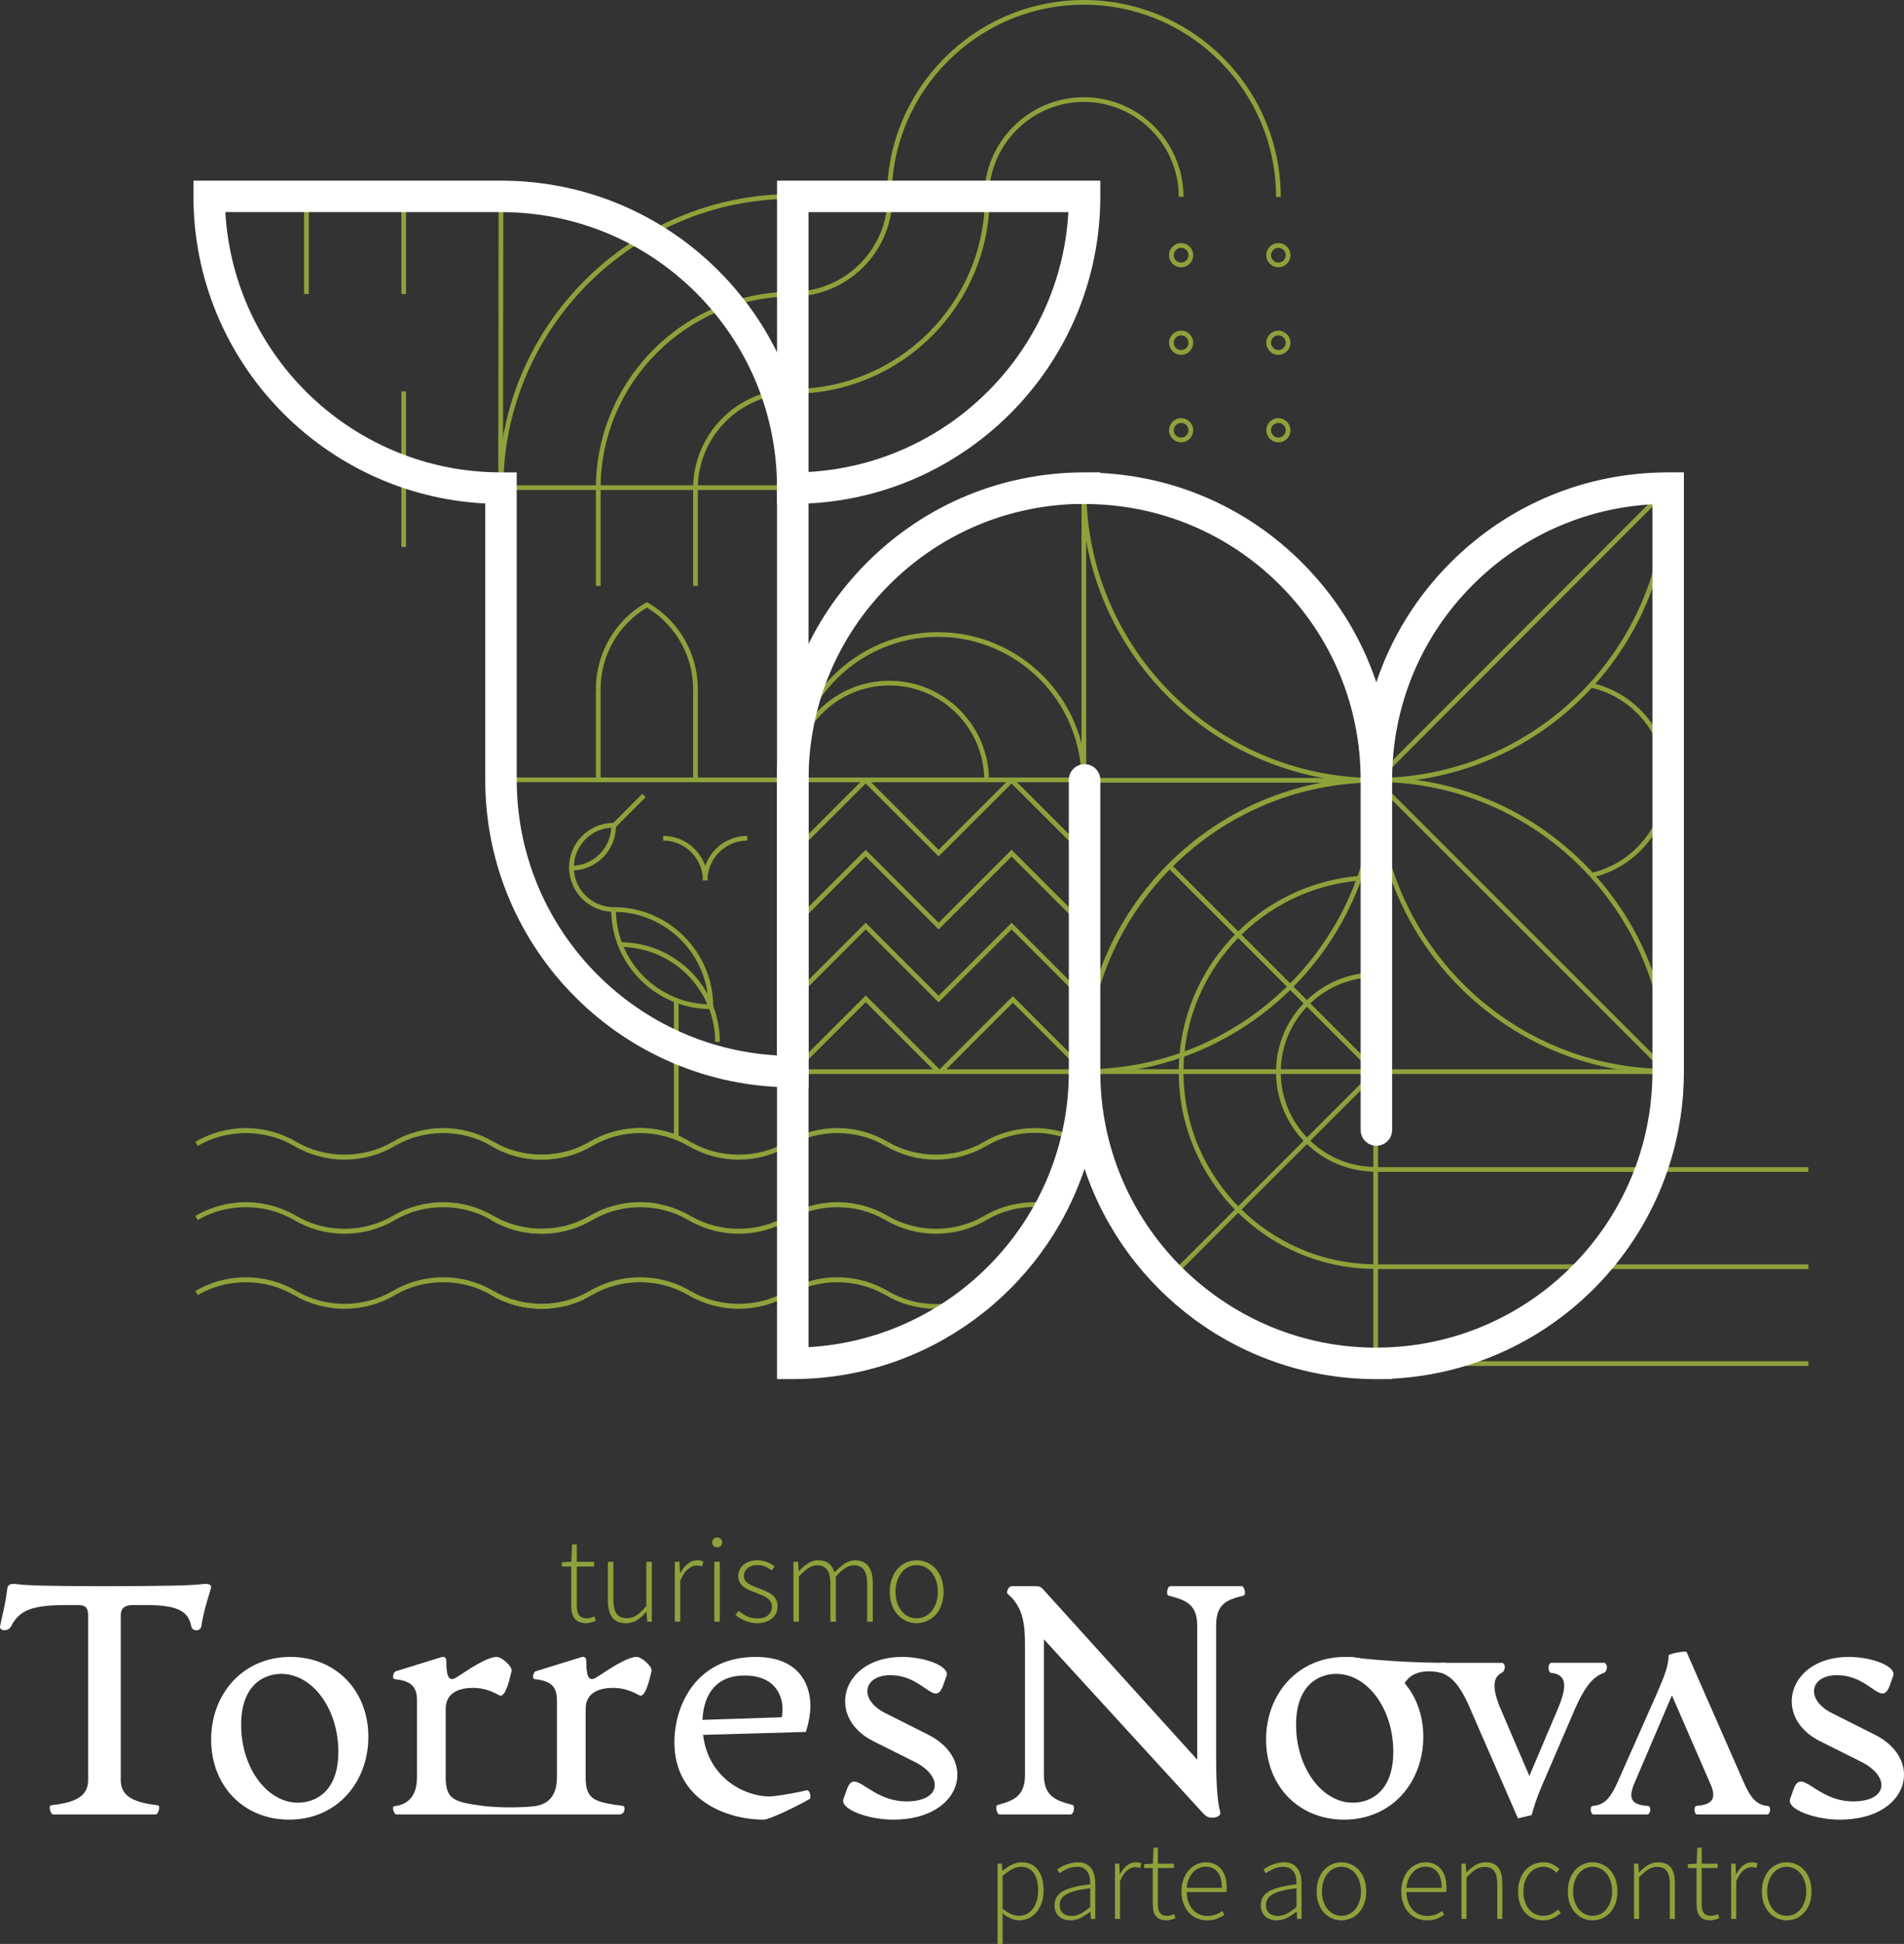 <?xml version="1.0" encoding="UTF-8"?>
<svg id="Layer_1" data-name="Layer 1" xmlns="http://www.w3.org/2000/svg" viewBox="0 0 180.983 184.814">
  <rect x="0" y="0" width="180.983" height="184.814" fill="#333333" stroke="none"/>
  <defs>
    <style>
      .cls-1 {
        fill: #fff;
      }

      .cls-2 {
        fill: #8ea23b;
      }
    </style>
  </defs>
  <g>
    <path class="cls-2" d="M94.819,184.814v-7.627h.416l.044,.657h.033c.255-.204,.534-.387,.837-.547,.303-.16,.619-.241,.947-.241,.7,0,1.225,.243,1.575,.728,.351,.485,.526,1.137,.526,1.953,0,.445-.062,.843-.186,1.193-.125,.35-.294,.648-.509,.891-.215,.245-.463,.431-.744,.558-.281,.128-.574,.192-.881,.192-.247,0-.503-.057-.766-.17s-.533-.272-.809-.476v2.889h-.482Zm2.036-2.67c.262,0,.507-.058,.733-.175s.42-.281,.581-.493c.16-.211,.286-.465,.377-.76,.092-.295,.137-.622,.137-.98,0-.32-.031-.62-.094-.897-.062-.277-.159-.515-.289-.716-.132-.201-.303-.358-.514-.471-.212-.113-.468-.17-.767-.17-.262,0-.534,.075-.815,.225-.281,.149-.582,.362-.902,.64v3.118c.306,.248,.59,.424,.853,.525,.262,.102,.496,.154,.7,.154Z"/>
    <path class="cls-2" d="M101.757,182.57c-.211,0-.409-.029-.591-.088s-.343-.146-.481-.263c-.138-.116-.248-.266-.328-.448s-.12-.397-.12-.646c0-.584,.271-1.027,.814-1.33,.544-.302,1.403-.519,2.578-.651,0-.197-.015-.396-.044-.596s-.092-.38-.186-.537c-.095-.157-.223-.284-.383-.383-.161-.098-.372-.148-.635-.148-.35,0-.671,.07-.962,.208-.292,.138-.529,.274-.711,.405l-.219-.361c.094-.066,.209-.138,.345-.219,.134-.08,.286-.153,.454-.219,.168-.065,.35-.122,.547-.17,.197-.047,.4-.071,.613-.071,.306,0,.565,.054,.776,.159,.211,.106,.383,.25,.514,.433s.226,.396,.284,.64,.088,.508,.088,.793v3.36h-.416l-.044-.678h-.032c-.271,.211-.56,.399-.871,.563-.31,.165-.64,.246-.99,.246Zm.088-.416c.306,0,.598-.073,.875-.219,.278-.145,.581-.358,.909-.634v-1.784c-.541,.065-.996,.146-1.368,.241s-.671,.207-.897,.339c-.227,.132-.389,.282-.487,.449s-.148,.354-.148,.558c0,.189,.029,.35,.088,.481s.138,.239,.241,.322,.22,.146,.356,.186,.28,.06,.433,.06Z"/>
    <path class="cls-2" d="M105.981,182.439v-5.253h.416l.044,.974h.033c.175-.328,.389-.594,.64-.799s.535-.307,.848-.307c.101,0,.193,.008,.273,.022,.081,.015,.165,.044,.252,.088l-.11,.437c-.087-.036-.164-.06-.229-.071-.066-.011-.15-.017-.252-.017-.234,0-.479,.1-.738,.301s-.491,.549-.695,1.045v3.578h-.482Z"/>
    <path class="cls-2" d="M110.883,182.57c-.255,0-.467-.039-.635-.115-.168-.077-.302-.184-.404-.323-.102-.138-.173-.306-.213-.503s-.06-.412-.06-.646v-3.381h-.82v-.372l.831-.044,.066-1.521h.415v1.521h1.522v.416h-1.522v3.425c0,.168,.013,.32,.039,.454,.025,.135,.071,.251,.136,.351,.066,.098,.155,.174,.268,.229,.113,.056,.261,.083,.443,.083,.102,0,.213-.017,.334-.05s.228-.071,.322-.115l.132,.395c-.153,.058-.306,.105-.46,.142-.153,.036-.284,.055-.394,.055Z"/>
    <path class="cls-2" d="M114.734,182.57c-.336,0-.652-.062-.947-.186s-.552-.305-.772-.542c-.218-.237-.392-.525-.519-.865-.128-.339-.192-.724-.192-1.154,0-.43,.064-.816,.192-1.159s.299-.633,.514-.87c.214-.238,.459-.42,.733-.547s.556-.192,.848-.192c.627,0,1.119,.212,1.477,.635s.537,1.021,.537,1.794v.197c0,.066-.008,.132-.022,.197h-3.785c.007,.328,.057,.633,.153,.914,.094,.282,.228,.522,.399,.723s.377,.358,.619,.471c.241,.113,.51,.17,.809,.17,.284,0,.542-.042,.772-.126s.443-.199,.64-.345l.197,.372c-.211,.124-.443,.241-.695,.35-.252,.11-.571,.165-.958,.165Zm-1.937-3.086h3.348c0-.678-.138-1.184-.416-1.516-.278-.331-.653-.498-1.127-.498-.226,0-.441,.046-.646,.137-.204,.091-.388,.224-.552,.399-.164,.174-.299,.387-.405,.634-.105,.248-.173,.529-.202,.843Z"/>
    <path class="cls-2" d="M121.365,182.57c-.211,0-.409-.029-.591-.088s-.343-.146-.481-.263c-.138-.116-.248-.266-.328-.448s-.12-.397-.12-.646c0-.584,.271-1.027,.814-1.33,.544-.302,1.403-.519,2.578-.651,0-.197-.015-.396-.044-.596s-.092-.38-.186-.537c-.095-.157-.223-.284-.383-.383-.161-.098-.372-.148-.635-.148-.35,0-.671,.07-.962,.208-.292,.138-.529,.274-.711,.405l-.219-.361c.094-.066,.209-.138,.345-.219,.134-.08,.286-.153,.454-.219,.168-.065,.35-.122,.547-.17,.197-.047,.4-.071,.613-.071,.306,0,.565,.054,.776,.159,.211,.106,.383,.25,.514,.433s.226,.396,.284,.64,.088,.508,.088,.793v3.36h-.416l-.044-.678h-.032c-.271,.211-.56,.399-.871,.563-.31,.165-.64,.246-.99,.246Zm.088-.416c.306,0,.598-.073,.875-.219,.278-.145,.581-.358,.909-.634v-1.784c-.541,.065-.996,.146-1.368,.241s-.671,.207-.897,.339c-.227,.132-.389,.282-.487,.449s-.148,.354-.148,.558c0,.189,.029,.35,.088,.481s.138,.239,.241,.322,.22,.146,.356,.186,.28,.06,.433,.06Z"/>
    <path class="cls-2" d="M127.504,182.57c-.314,0-.613-.062-.897-.186s-.535-.303-.749-.537c-.215-.233-.387-.519-.514-.858-.128-.34-.192-.728-.192-1.166,0-.437,.064-.829,.192-1.176s.299-.637,.514-.87c.214-.234,.465-.412,.749-.537,.284-.124,.584-.186,.897-.186s.615,.062,.903,.186c.288,.125,.54,.303,.755,.537,.215,.233,.387,.523,.514,.87s.192,.738,.192,1.176c0,.438-.064,.826-.192,1.166-.128,.339-.299,.625-.514,.858-.215,.234-.467,.413-.755,.537s-.589,.186-.903,.186Zm0-.427c.263,0,.509-.057,.738-.17,.23-.113,.428-.272,.591-.476,.165-.205,.293-.449,.389-.734,.094-.284,.142-.598,.142-.941,0-.35-.048-.667-.142-.952-.095-.284-.224-.531-.389-.738-.164-.208-.361-.368-.591-.481-.229-.113-.475-.17-.738-.17-.262,0-.507,.057-.733,.17-.227,.113-.422,.273-.585,.481-.165,.207-.294,.454-.389,.738-.095,.284-.142,.602-.142,.952,0,.343,.047,.657,.142,.941,.094,.284,.224,.529,.389,.734,.164,.205,.358,.363,.585,.476,.226,.113,.471,.17,.733,.17Z"/>
    <path class="cls-2" d="M135.624,182.57c-.336,0-.652-.062-.947-.186s-.552-.305-.772-.542c-.218-.237-.392-.525-.519-.865-.128-.339-.192-.724-.192-1.154,0-.43,.064-.816,.192-1.159s.299-.633,.514-.87c.214-.238,.459-.42,.733-.547s.556-.192,.848-.192c.627,0,1.119,.212,1.477,.635s.537,1.021,.537,1.794v.197c0,.066-.008,.132-.022,.197h-3.785c.007,.328,.057,.633,.153,.914,.094,.282,.228,.522,.399,.723s.377,.358,.619,.471c.241,.113,.51,.17,.809,.17,.284,0,.542-.042,.772-.126s.443-.199,.64-.345l.197,.372c-.211,.124-.443,.241-.695,.35-.252,.11-.571,.165-.958,.165Zm-1.937-3.086h3.348c0-.678-.138-1.184-.416-1.516-.278-.331-.653-.498-1.127-.498-.226,0-.441,.046-.646,.137-.204,.091-.388,.224-.552,.399-.164,.174-.299,.387-.405,.634-.105,.248-.173,.529-.202,.843Z"/>
    <path class="cls-2" d="M138.916,182.439v-5.253h.416l.044,.809h.033c.27-.27,.547-.494,.832-.672,.284-.179,.609-.269,.973-.269,.547,0,.949,.165,1.204,.493s.383,.835,.383,1.521v3.37h-.481v-3.304c0-.562-.094-.976-.28-1.242-.186-.267-.494-.399-.924-.399-.314,0-.598,.082-.853,.245-.255,.165-.544,.411-.864,.739v3.961h-.482Z"/>
    <path class="cls-2" d="M146.686,182.57c-.343,0-.659-.062-.947-.186s-.54-.303-.755-.537c-.215-.233-.383-.519-.504-.858-.12-.34-.18-.728-.18-1.166,0-.437,.066-.829,.197-1.176,.132-.347,.307-.637,.525-.87,.219-.234,.472-.412,.761-.537,.288-.124,.593-.186,.914-.186,.365,0,.667,.066,.908,.198,.242,.131,.453,.281,.635,.448l-.284,.339c-.168-.16-.354-.293-.558-.399-.205-.105-.434-.159-.69-.159-.27,0-.519,.057-.749,.17s-.431,.273-.602,.481c-.171,.207-.306,.454-.405,.738-.098,.284-.147,.602-.147,.952,0,.343,.046,.657,.136,.941,.092,.284,.219,.529,.383,.734,.165,.205,.365,.363,.602,.476s.498,.17,.782,.17c.278,0,.535-.058,.772-.175,.238-.117,.447-.259,.629-.427l.252,.339c-.227,.197-.478,.361-.756,.493-.277,.131-.584,.197-.919,.197Z"/>
    <path class="cls-2" d="M151.38,182.57c-.314,0-.613-.062-.897-.186s-.535-.303-.749-.537c-.215-.233-.387-.519-.514-.858-.128-.34-.192-.728-.192-1.166,0-.437,.064-.829,.192-1.176s.299-.637,.514-.87c.214-.234,.465-.412,.749-.537,.284-.124,.584-.186,.897-.186s.615,.062,.903,.186c.288,.125,.54,.303,.755,.537,.215,.233,.387,.523,.514,.87s.192,.738,.192,1.176c0,.438-.064,.826-.192,1.166-.128,.339-.299,.625-.514,.858-.215,.234-.467,.413-.755,.537s-.589,.186-.903,.186Zm0-.427c.263,0,.509-.057,.738-.17,.23-.113,.428-.272,.591-.476,.165-.205,.293-.449,.389-.734,.094-.284,.142-.598,.142-.941,0-.35-.048-.667-.142-.952-.095-.284-.224-.531-.389-.738-.164-.208-.361-.368-.591-.481-.229-.113-.475-.17-.738-.17-.262,0-.507,.057-.733,.17-.227,.113-.422,.273-.585,.481-.165,.207-.294,.454-.389,.738-.095,.284-.142,.602-.142,.952,0,.343,.047,.657,.142,.941,.094,.284,.224,.529,.389,.734,.164,.205,.358,.363,.585,.476,.226,.113,.471,.17,.733,.17Z"/>
    <path class="cls-2" d="M155.319,182.439v-5.253h.416l.044,.809h.033c.27-.27,.547-.494,.832-.672,.284-.179,.609-.269,.973-.269,.547,0,.949,.165,1.204,.493s.383,.835,.383,1.521v3.37h-.481v-3.304c0-.562-.094-.976-.28-1.242-.186-.267-.494-.399-.924-.399-.314,0-.598,.082-.853,.245-.255,.165-.544,.411-.864,.739v3.961h-.482Z"/>
    <path class="cls-2" d="M162.574,182.57c-.255,0-.467-.039-.635-.115-.168-.077-.302-.184-.404-.323-.102-.138-.173-.306-.213-.503s-.06-.412-.06-.646v-3.381h-.82v-.372l.831-.044,.066-1.521h.415v1.521h1.522v.416h-1.522v3.425c0,.168,.013,.32,.039,.454,.025,.135,.071,.251,.136,.351,.066,.098,.155,.174,.268,.229,.113,.056,.261,.083,.443,.083,.102,0,.213-.017,.334-.05s.228-.071,.322-.115l.132,.395c-.153,.058-.306,.105-.46,.142-.153,.036-.284,.055-.394,.055Z"/>
    <path class="cls-2" d="M164.554,182.439v-5.253h.416l.044,.974h.033c.175-.328,.389-.594,.64-.799s.535-.307,.848-.307c.101,0,.193,.008,.273,.022,.081,.015,.165,.044,.252,.088l-.11,.437c-.087-.036-.164-.06-.229-.071-.066-.011-.15-.017-.252-.017-.234,0-.479,.1-.738,.301s-.491,.549-.695,1.045v3.578h-.482Z"/>
    <path class="cls-2" d="M169.828,182.57c-.314,0-.613-.062-.897-.186s-.535-.303-.749-.537c-.215-.233-.387-.519-.514-.858-.128-.34-.192-.728-.192-1.166,0-.437,.064-.829,.192-1.176s.299-.637,.514-.87c.214-.234,.465-.412,.749-.537,.284-.124,.584-.186,.897-.186s.615,.062,.903,.186c.288,.125,.54,.303,.755,.537,.215,.233,.387,.523,.514,.87s.192,.738,.192,1.176c0,.438-.064,.826-.192,1.166-.128,.339-.299,.625-.514,.858-.215,.234-.467,.413-.755,.537s-.589,.186-.903,.186Zm0-.427c.263,0,.509-.057,.738-.17,.23-.113,.428-.272,.591-.476,.165-.205,.293-.449,.389-.734,.094-.284,.142-.598,.142-.941,0-.35-.048-.667-.142-.952-.095-.284-.224-.531-.389-.738-.164-.208-.361-.368-.591-.481-.229-.113-.475-.17-.738-.17-.262,0-.507,.057-.733,.17-.227,.113-.422,.273-.585,.481-.165,.207-.294,.454-.389,.738-.095,.284-.142,.602-.142,.952,0,.343,.047,.657,.142,.941,.094,.284,.224,.529,.389,.734,.164,.205,.358,.363,.585,.476,.226,.113,.471,.17,.733,.17Z"/>
  </g>
  <g>
    <path class="cls-2" d="M55.717,154.319c-.277,0-.506-.041-.688-.125-.182-.083-.328-.2-.438-.35-.111-.15-.188-.332-.232-.546s-.065-.447-.065-.7v-3.665h-.889v-.403l.901-.048,.071-1.648h.451v1.648h1.649v.451h-1.649v3.712c0,.182,.014,.346,.042,.493,.027,.146,.077,.273,.148,.379,.071,.107,.168,.19,.29,.249s.282,.089,.48,.089c.111,0,.232-.018,.362-.054,.131-.035,.247-.077,.35-.124l.142,.427c-.166,.063-.332,.115-.498,.154-.167,.04-.309,.059-.428,.059Z"/>
    <path class="cls-2" d="M59.502,154.319c-.593,0-1.029-.178-1.305-.534s-.415-.905-.415-1.648v-3.654h.522v3.583c0,.609,.1,1.057,.302,1.346,.202,.288,.532,.433,.991,.433,.34,0,.649-.093,.925-.279s.582-.48,.913-.884v-4.199h.522v5.694h-.438l-.059-.949h-.024c-.277,.332-.569,.597-.878,.795-.308,.198-.659,.296-1.055,.296Z"/>
    <path class="cls-2" d="M64.14,154.176v-5.694h.451l.048,1.056h.035c.19-.356,.422-.645,.695-.866s.579-.332,.919-.332c.111,0,.209,.008,.297,.023,.087,.017,.177,.048,.273,.095l-.119,.474c-.094-.04-.178-.065-.249-.077s-.162-.019-.273-.019c-.253,0-.52,.109-.801,.326-.281,.218-.532,.595-.753,1.133v3.879h-.522Z"/>
    <path class="cls-2" d="M68.172,147.107c-.134,0-.246-.044-.338-.131-.091-.088-.136-.198-.136-.332,0-.15,.046-.267,.136-.351,.092-.083,.204-.124,.338-.124s.247,.041,.338,.124c.092,.084,.136,.201,.136,.351,0,.134-.045,.245-.136,.332-.091,.087-.204,.131-.338,.131Zm-.273,7.069v-5.694h.522v5.694h-.522Z"/>
    <path class="cls-2" d="M71.992,154.319c-.428,0-.818-.077-1.175-.231-.356-.155-.66-.338-.913-.552l.308-.391c.245,.206,.507,.377,.783,.515s.621,.207,1.032,.207c.451,0,.789-.112,1.014-.338,.226-.225,.338-.488,.338-.788,0-.174-.041-.328-.124-.463-.084-.134-.192-.249-.326-.344-.134-.095-.283-.178-.445-.249s-.326-.138-.492-.202c-.213-.079-.43-.162-.647-.249-.217-.087-.413-.192-.587-.315-.173-.122-.314-.268-.421-.438-.106-.17-.16-.378-.16-.622,0-.206,.039-.401,.118-.587,.08-.186,.198-.348,.357-.486,.158-.138,.35-.247,.575-.326,.226-.079,.489-.119,.789-.119,.301,0,.595,.056,.884,.166,.289,.111,.536,.253,.741,.428l-.284,.367c-.19-.142-.392-.262-.605-.361-.213-.098-.467-.148-.759-.148-.222,0-.411,.029-.57,.089-.158,.059-.29,.136-.397,.231-.106,.095-.185,.207-.237,.332-.052,.127-.077,.253-.077,.38,0,.167,.037,.307,.112,.421,.075,.115,.176,.216,.303,.303s.271,.164,.433,.231c.163,.067,.326,.132,.493,.196,.221,.088,.442,.174,.664,.261,.221,.088,.421,.194,.598,.32,.178,.127,.322,.282,.433,.469s.166,.417,.166,.694c0,.213-.041,.418-.124,.611-.084,.194-.208,.364-.374,.51s-.367,.263-.605,.35-.51,.131-.818,.131Z"/>
    <path class="cls-2" d="M75.419,154.176v-5.694h.451l.048,.878h.035c.253-.292,.536-.536,.848-.73,.312-.193,.626-.29,.943-.29,.459,0,.81,.105,1.056,.315,.245,.209,.419,.492,.521,.847,.332-.356,.655-.638,.967-.847,.312-.209,.634-.315,.966-.315,1.139,0,1.709,.728,1.709,2.183v3.653h-.534v-3.582c0-.609-.103-1.058-.309-1.346-.206-.289-.526-.433-.96-.433-.514,0-1.083,.356-1.709,1.068v4.294h-.521v-3.582c0-.609-.103-1.058-.309-1.346-.206-.289-.53-.433-.972-.433-.514,0-1.084,.356-1.709,1.068v4.294h-.522Z"/>
    <path class="cls-2" d="M87.127,154.319c-.34,0-.664-.067-.972-.202-.309-.134-.58-.328-.812-.582-.234-.252-.42-.563-.558-.93-.138-.368-.207-.789-.207-1.263s.069-.9,.207-1.275c.138-.376,.324-.69,.558-.943,.233-.253,.504-.447,.812-.582,.308-.134,.632-.202,.972-.202s.666,.067,.979,.202c.312,.134,.584,.328,.818,.582,.233,.253,.419,.567,.557,.943,.138,.375,.207,.801,.207,1.275s-.069,.895-.207,1.263c-.138,.367-.324,.678-.557,.93-.234,.253-.507,.447-.818,.582-.313,.134-.639,.202-.979,.202Zm0-.463c.284,0,.551-.061,.801-.184,.249-.122,.463-.294,.641-.515,.177-.221,.318-.486,.421-.795,.102-.309,.154-.649,.154-1.02,0-.38-.052-.724-.154-1.033-.103-.308-.244-.575-.421-.801-.178-.225-.392-.398-.641-.521s-.516-.184-.801-.184-.549,.061-.795,.184c-.245,.123-.456,.296-.634,.521-.178,.226-.319,.493-.421,.801-.103,.309-.155,.653-.155,1.033,0,.371,.052,.711,.155,1.02,.102,.309,.243,.574,.421,.795s.39,.394,.634,.515c.245,.123,.51,.184,.795,.184Z"/>
  </g>
  <path class="cls-1" d="M45.93,171.696s2.3,.283,4.839,.031l.217,.775h-5.429l.372-.807Z"/>
  <path class="cls-1" d="M136.997,159.046s-2.501-.715-3.482,.985c0,0-8.828-3.122-4.177-2.366,4.675,.467,8.116,.416,8.116,.416l-.458,.965Z"/>
  <g>
    <path class="cls-1" d="M19.137,150.612c-1.054,.125-3.442,.186-9.116,.186-5.673,0-7.317-.061-8.371-.186-.527-.061-.899-.061-.961,.434-.186,1.55-.434,2.325-.682,3.565-.093,.466,.806,.527,1.054,0,.775-1.55,2.047-2.015,5.271-2.015h1.054c.744,0,.992,.248,.992,.993v15.657c0,1.675-1.456,2.139-3.534,2.388-.248,.031-.062,.868,.217,.868H14.796c.278,0,.465-.837,.217-.868-2.047-.248-3.535-.713-3.535-2.388v-15.657c0-.744,.434-.993,1.179-.993h1.178c2.822,0,4.062,.466,4.341,2.015,.093,.496,.868,.527,.961,0,.186-1.209,.465-2.139,.899-3.565,.155-.496-.372-.496-.899-.434Z"/>
    <path class="cls-1" d="M27.605,157.526c-4.558,0-7.535,3.565-7.535,7.845,0,4.464,3.132,7.627,7.41,7.627,4.558,0,7.534-3.565,7.534-7.875,0-4.434-3.131-7.596-7.409-7.596Zm.713,13.859c-2.915,0-5.396-3.287-5.396-7.41,0-3.783,2.17-4.837,3.814-4.837,2.946,0,5.426,3.287,5.426,7.41,0,3.783-2.17,4.837-3.844,4.837Z"/>
    <path class="cls-1" d="M47.233,157.526c-.992,0-2.729,1.24-3.906,1.984-.838,.496-.899-.621-.899-1.581,0-.28-.155-.496-.497-.372l-4.31,1.333c-.247,.093-.372,.714-.124,.744,1.302,.155,2.139,.497,2.139,1.984v7.349c0,2.17-1.24,2.635-2.17,2.759-.247,.031-.031,.775,.217,.775h7.875c.589,0,.589-.775,.372-.807-2.697-.371-3.565-.557-3.565-2.728v-6.48c0-1.675,1.457-2.015,2.605-2.015,1.519,0,2.449,.744,2.604,.744,.403,0,.744-.93,1.054-2.356,.093-.434-.961-1.334-1.395-1.334Z"/>
    <path class="cls-1" d="M60.536,157.526c-.992,0-2.729,1.24-3.906,1.984-.838,.496-.899-.621-.899-1.581,0-.28-.155-.496-.497-.372l-4.31,1.333c-.247,.093-.372,.714-.124,.744,1.302,.155,2.139,.497,2.139,1.984v7.349c0,2.17-1.24,2.635-2.17,2.759-.247,.031-.031,.775,.217,.775h7.875c.589,0,.589-.775,.372-.807-2.697-.371-3.565-.557-3.565-2.728v-6.48c0-1.675,1.457-2.015,2.605-2.015,1.519,0,2.449,.744,2.604,.744,.403,0,.744-.93,1.054-2.356,.093-.434-.961-1.334-1.395-1.334Z"/>
    <path class="cls-1" d="M76.692,170.208c-1.922,.433-3.255,.588-3.534,.588-2.326,0-5.83-1.705-6.325-5.859l9.767-.28c.218-.651,.435-1.673,.435-2.48,0-1.364-.558-4.65-5.21-4.65-5.611,0-7.72,4.558-7.72,8.123,0,5.457,4.93,7.348,8.495,7.348,.527,0,3.101-1.24,4.341-1.953,.218-.124,.031-.899-.248-.837Zm-5.922-10.914c3.349,0,3.845,2.542,3.535,3.969l-7.535,.248c.125-2.48,1.334-4.217,4-4.217Z"/>
    <path class="cls-1" d="M88.198,164.906l-4-2.015c-2.605-1.271-2.17-3.628,.433-3.628,3.194,0,4.217,3.163,5.024,.961l.31-.868c.372-.899-1.953-1.829-4.217-1.829-5.767,0-7.348,5.736-2.697,8.03l3.907,1.954c2.759,1.395,2.511,3.751-.775,3.751-3.628,0-4.93-3.379-5.704-1.085l-.311,.868c-.31,.961,2.325,1.953,4.744,1.953,6.542,0,8.092-5.705,3.287-8.092Z"/>
    <path class="cls-1" d="M118.017,150.798h-6.76c-.31,0-.434,.838-.186,.899,1.365,.372,2.728,.652,2.728,2.822v12.774l-14.665-16.215c-.216-.248-.434-.28-.774-.28h-2.139c-.311,0-.497,.341-.497,.621,0,.093,.248,.279,.434,.465,1.085,1.179,1.271,2.574,1.271,4.465v12.402c0,2.015-1.085,2.449-2.605,2.852-.247,.062-.093,.899,.186,.899h6.759c.31,0,.434-.837,.186-.899-1.52-.403-2.728-.775-2.728-2.852v-12.899l14.975,16.371c.31,.341,.527,.588,1.023,.588,.341,0,.899-.124,.744-.62-.31-1.116-.372-3.349-.372-5.24v-12.433c0-2.17,1.209-2.45,2.605-2.822,.279-.061,.093-.899-.186-.899Z"/>
    <path class="cls-1" d="M127.88,157.526c-4.557,0-7.534,3.565-7.534,7.845,0,4.464,3.132,7.627,7.41,7.627,4.558,0,7.534-3.565,7.534-7.875,0-4.434-3.131-7.596-7.41-7.596Zm.714,13.859c-2.915,0-5.396-3.287-5.396-7.41,0-3.783,2.17-4.837,3.814-4.837,2.946,0,5.426,3.287,5.426,7.41,0,3.783-2.17,4.837-3.844,4.837Z"/>
    <path class="cls-1" d="M152.439,159.046c.403-.125,.403-.961,0-.961h-4.96c-.372,0-.372,.93-.031,.961,1.395,.155,1.612,1.115,.621,3.442l-2.697,6.355-2.698-6.294c-.961-2.232-.683-3.131,.061-3.503,.403-.186,.403-.961,0-.961h-5.704c-.434,0-.434,.837-.031,.961,.899,.31,1.767,1.054,2.791,3.503l4.496,10.325,1.301-.31c.217-.775,.434-1.551,1.085-3.039l3.039-7.068c1.023-2.295,1.798-3.069,2.728-3.41Z"/>
    <path class="cls-1" d="M168.037,171.695c-.992-.093-1.581-.62-2.294-2.263l-5.426-12.371c-.061-.156-1.705,.186-1.705,.31,0,.93-.372,1.922-1.116,3.628l-3.751,8.464c-.806,1.798-1.426,2.139-2.356,2.232-.311,.031-.186,.807,.061,.807h5.147c.278,0,.403-.775,.061-.807-1.364-.093-2.046-.496-1.27-2.232,.031-.071,3.534-8.278,3.534-8.278,0,0,3.55,8.182,3.597,8.278,.806,1.705,.062,2.108-1.271,2.232-.279,.031-.217,.807,.062,.807h6.666c.31,0,.402-.775,.061-.807Z"/>
    <path class="cls-1" d="M178.179,164.906l-4-2.015c-2.605-1.271-2.17-3.628,.434-3.628,3.194,0,4.217,3.163,5.024,.961l.31-.868c.372-.899-1.953-1.829-4.217-1.829-5.767,0-7.348,5.736-2.697,8.03l3.907,1.954c2.759,1.395,2.511,3.751-.775,3.751-3.628,0-4.93-3.379-5.704-1.085l-.311,.868c-.31,.961,2.325,1.953,4.744,1.953,6.542,0,8.092-5.705,3.287-8.092Z"/>
  </g>
  <g>
    <path class="cls-2" d="M75.291,102.096c-15.417,0-27.959-12.543-27.959-27.96h.449c0,15.169,12.341,27.511,27.511,27.511v.449Z"/>
    <path class="cls-2" d="M47.619,46.631c-15.417,0-27.959-12.543-27.959-27.96h.449c0,15.169,12.341,27.511,27.511,27.511v.449Z"/>
    <polygon class="cls-2" points="96.154 87.727 103.247 94.82 102.929 95.137 96.154 88.362 89.221 95.294 82.288 88.362 75.513 95.137 75.195 94.82 82.288 87.727 89.221 94.66 96.154 87.727"/>
    <polygon class="cls-2" points="96.274 94.702 103.367 101.794 103.049 102.112 96.274 95.336 89.499 102.112 89.181 101.794 96.274 94.702"/>
    <polygon class="cls-2" points="82.288 94.642 89.381 101.735 89.063 102.052 82.288 95.277 75.513 102.052 75.195 101.735 82.288 94.642"/>
    <path class="cls-2" d="M96.154,80.793l7.093,7.092-.318,.317-6.775-6.775c-1.026,1.026-6.685,6.685-6.774,6.774l-.159,.16-.159-.16c-.089-.089-5.747-5.747-6.774-6.774l-6.775,6.775-.318-.317,7.093-7.092,.159,.159s5.736,5.736,6.774,6.774c1.038-1.038,6.774-6.774,6.774-6.774l.159-.159Z"/>
    <path class="cls-2" d="M82.158,73.987l.267,.005,6.796,6.797c1.033-1.033,6.712-6.713,6.712-6.713l.067-.067,.31,.004,.065,.064,6.871,6.871-.318,.317-6.775-6.775c-.83,.83-6.688,6.688-6.774,6.774l-.158,.16-6.934-6.933-6.775,6.775-.318-.317,6.962-6.962Z"/>
    <path class="cls-2" d="M130.828,129.857c-15.417,0-27.959-12.543-27.959-27.959s12.543-27.959,27.959-27.959v.449c-15.169,0-27.511,12.341-27.511,27.511s12.341,27.511,27.511,27.511v.449Z"/>
    <path class="cls-2" d="M130.761,74.41h-.224v-.224c.006-15.414,12.549-27.955,27.961-27.955h.224v.224c-.006,15.414-12.549,27.955-27.961,27.955Zm27.511-27.73c-14.986,.121-27.159,12.291-27.285,27.28,14.986-.121,27.159-12.291,27.285-27.28Z"/>
    <path class="cls-2" d="M158.758,102.076h-.224c-15.414-.006-27.955-12.549-27.955-27.961v-.224h.224c15.414,.006,27.955,12.549,27.955,27.961v.224Zm-27.73-27.736c.12,14.987,12.291,27.159,27.28,27.286-.12-14.986-12.291-27.159-27.28-27.286Z"/>
    <path class="cls-2" d="M130.983,74.413h-.224c-15.414-.006-27.955-12.549-27.955-27.961v-.224h.224c15.414,.006,27.955,12.549,27.955,27.961v.224Zm-27.729-27.736c.12,14.986,12.29,27.159,27.279,27.286-.12-14.986-12.29-27.159-27.279-27.286Z"/>
    <path class="cls-2" d="M103.093,102.104h-.224v-.224c.006-15.414,12.549-27.955,27.961-27.955h.224v.224c-.006,15.414-12.549,27.955-27.961,27.955Zm27.511-27.729c-14.986,.121-27.159,12.291-27.285,27.279,14.986-.12,27.159-12.291,27.285-27.279Z"/>
    <path class="cls-2" d="M130.762,120.64c-10.32,0-18.715-8.395-18.715-18.715s8.395-18.715,18.715-18.715v.449c-10.072,0-18.266,8.194-18.266,18.266s8.194,18.266,18.266,18.266v.449Z"/>
    <path class="cls-2" d="M47.844,46.408h-.449c0-15.417,12.543-27.96,27.959-27.96v.449c-15.169,0-27.511,12.341-27.511,27.511Z"/>
    <path class="cls-2" d="M75.517,74.188h-.449c0-15.417,12.543-27.96,27.96-27.96v.449c-15.169,0-27.511,12.341-27.511,27.511Z"/>
    <path class="cls-2" d="M130.761,129.888v-.449c15.169,0,27.511-12.341,27.511-27.511h.449c0,15.417-12.543,27.959-27.959,27.959Z"/>
    <path class="cls-2" d="M75.354,46.633v-.449c15.169,0,27.511-12.341,27.511-27.511h.449c0,15.417-12.543,27.96-27.96,27.96Z"/>
    <path class="cls-2" d="M57.089,46.45h-.449c0-10.319,8.395-18.714,18.714-18.714v.449c-10.071,0-18.265,8.194-18.265,18.265Z"/>
    <path class="cls-2" d="M66.333,46.453h-.449c0-5.222,4.248-9.471,9.471-9.471v.449c-4.975,0-9.022,4.047-9.022,9.022Z"/>
    <path class="cls-2" d="M130.762,111.395c-5.222,0-9.471-4.248-9.471-9.471s4.248-9.47,9.471-9.47v.449c-4.975,0-9.022,4.047-9.022,9.021,0,4.975,4.047,9.022,9.022,9.022v.449Z"/>
    <path class="cls-2" d="M151.29,83.436l-.096-.438c4.102-.899,7.08-4.606,7.08-8.812,0-4.207-2.978-7.913-7.081-8.813l.096-.438c4.308,.944,7.434,4.834,7.434,9.251,0,4.416-3.126,8.306-7.433,9.251Z"/>
    <path class="cls-2" d="M121.739,18.714h-.449C121.291,8.642,113.097,.449,103.025,.449c-10.071,0-18.265,8.194-18.265,18.265h-.449c0-10.319,8.395-18.714,18.714-18.714s18.714,8.395,18.714,18.714Z"/>
    <path class="cls-2" d="M103.249,74.19h-.449c0-7.522-6.12-13.642-13.641-13.642-7.522,0-13.642,6.12-13.642,13.642h-.449c0-7.769,6.321-14.09,14.091-14.09s14.09,6.321,14.09,14.09Z"/>
    <path class="cls-2" d="M112.496,18.714h-.449c0-4.975-4.047-9.022-9.022-9.022-4.974,0-9.021,4.047-9.021,9.022h-.449c0-5.222,4.248-9.471,9.47-9.471,5.222,0,9.471,4.248,9.471,9.471Z"/>
    <path class="cls-2" d="M94.007,74.191h-.449c0-4.975-4.047-9.021-9.022-9.021s-9.022,4.047-9.022,9.021h-.449c0-5.222,4.248-9.47,9.471-9.47s9.471,4.248,9.471,9.47Z"/>
    <path class="cls-2" d="M75.354,28.184v-.449c4.975,0,9.022-4.047,9.022-9.021h.449c0,5.222-4.248,9.47-9.471,9.47Z"/>
    <path class="cls-2" d="M75.357,37.429v-.449c10.071,0,18.265-8.194,18.265-18.265h.449c0,10.319-8.395,18.714-18.714,18.714Z"/>
    <path class="cls-2" d="M112.271,25.411c-.633,0-1.149-.515-1.149-1.149s.515-1.149,1.149-1.149,1.149,.515,1.149,1.149-.515,1.149-1.149,1.149Zm0-1.849c-.386,0-.7,.314-.7,.7s.314,.7,.7,.7,.7-.314,.7-.7-.314-.7-.7-.7Z"/>
    <path class="cls-2" d="M121.515,25.411c-.633,0-1.149-.515-1.149-1.149s.515-1.149,1.149-1.149,1.149,.515,1.149,1.149-.515,1.149-1.149,1.149Zm0-1.849c-.386,0-.7,.314-.7,.7s.314,.7,.7,.7,.7-.314,.7-.7-.314-.7-.7-.7Z"/>
    <path class="cls-2" d="M121.515,33.733c-.633,0-1.149-.515-1.149-1.149s.515-1.149,1.149-1.149,1.149,.515,1.149,1.149-.515,1.149-1.149,1.149Zm0-1.849c-.386,0-.7,.314-.7,.7s.314,.7,.7,.7,.7-.314,.7-.7-.314-.7-.7-.7Z"/>
    <path class="cls-2" d="M112.271,33.733c-.633,0-1.149-.515-1.149-1.149s.515-1.149,1.149-1.149,1.149,.515,1.149,1.149-.515,1.149-1.149,1.149Zm0-1.849c-.386,0-.7,.314-.7,.7s.314,.7,.7,.7,.7-.314,.7-.7-.314-.7-.7-.7Z"/>
    <path class="cls-2" d="M121.515,42.054c-.633,0-1.149-.515-1.149-1.149s.515-1.149,1.149-1.149,1.149,.515,1.149,1.149-.515,1.149-1.149,1.149Zm0-1.849c-.386,0-.7,.314-.7,.7s.314,.7,.7,.7,.7-.314,.7-.7-.314-.7-.7-.7Z"/>
    <path class="cls-2" d="M112.271,42.054c-.633,0-1.149-.515-1.149-1.149s.515-1.149,1.149-1.149,1.149,.515,1.149,1.149-.515,1.149-1.149,1.149Zm0-1.849c-.386,0-.7,.314-.7,.7s.314,.7,.7,.7,.7-.314,.7-.7-.314-.7-.7-.7Z"/>
    <g>
      <path class="cls-2" d="M70.213,110.249c-1.692,0-3.352-.452-4.801-1.306l.228-.387c2.761,1.627,6.387,1.627,9.147,0l.228,.387c-1.449,.854-3.11,1.306-4.802,1.306Z"/>
      <path class="cls-2" d="M51.462,110.249c-1.692,0-3.352-.452-4.801-1.306l.228-.387c2.761,1.627,6.387,1.627,9.147,0l.228,.387c-1.449,.854-3.11,1.306-4.802,1.306Z"/>
      <path class="cls-2" d="M88.964,110.249c-1.692,0-3.352-.452-4.801-1.306l.228-.387c2.761,1.627,6.387,1.627,9.147,0l.228,.387c-1.449,.854-3.11,1.306-4.802,1.306Z"/>
      <path class="cls-2" d="M84.162,108.943c-2.761-1.627-6.387-1.627-9.147,0l-.228-.387c1.449-.854,3.11-1.306,4.802-1.306s3.352,.452,4.801,1.306l-.228,.387Z"/>
      <path class="cls-2" d="M65.412,108.943c-2.761-1.627-6.387-1.627-9.147,0l-.228-.387c1.449-.854,3.11-1.306,4.801-1.306s3.353,.452,4.802,1.306l-.228,.387Z"/>
      <path class="cls-2" d="M93.765,108.943l-.228-.387c1.449-.854,3.11-1.306,4.801-1.306,1.41,0,2.766,.302,4.032,.899l-.192,.406c-1.204-.567-2.497-.856-3.84-.856-1.612,0-3.193,.43-4.573,1.244Z"/>
    </g>
    <g>
      <path class="cls-2" d="M70.213,117.295c-1.692,0-3.352-.452-4.801-1.306l.228-.387c2.761,1.627,6.387,1.627,9.147,0l.228,.387c-1.449,.854-3.11,1.306-4.802,1.306Z"/>
      <path class="cls-2" d="M51.462,117.295c-1.692,0-3.352-.452-4.801-1.306l.228-.387c2.761,1.627,6.387,1.627,9.147,0l.228,.387c-1.449,.854-3.11,1.306-4.802,1.306Z"/>
      <path class="cls-2" d="M88.964,117.295c-1.692,0-3.352-.452-4.801-1.306l.228-.387c2.761,1.627,6.387,1.627,9.147,0l.228,.387c-1.449,.854-3.11,1.306-4.802,1.306Z"/>
      <path class="cls-2" d="M84.162,115.99c-2.761-1.627-6.387-1.627-9.147,0l-.228-.387c1.449-.854,3.11-1.306,4.802-1.306s3.352,.452,4.801,1.306l-.228,.387Z"/>
      <path class="cls-2" d="M65.412,115.99c-2.761-1.627-6.387-1.627-9.147,0l-.228-.387c1.449-.854,3.11-1.306,4.801-1.306s3.353,.452,4.802,1.306l-.228,.387Z"/>
      <path class="cls-2" d="M93.765,115.99l-.228-.387c1.917-1.129,4.239-1.547,6.429-1.166l-.076,.442c-2.088-.362-4.299,.035-6.125,1.111Z"/>
    </g>
    <g>
      <path class="cls-2" d="M70.213,124.43c-1.692,0-3.352-.452-4.801-1.306l.228-.387c2.761,1.627,6.387,1.627,9.147,0l.228,.387c-1.449,.854-3.11,1.306-4.802,1.306Z"/>
      <path class="cls-2" d="M51.462,124.43c-1.692,0-3.352-.452-4.801-1.306l.228-.387c2.761,1.627,6.387,1.627,9.147,0l.228,.387c-1.449,.854-3.11,1.306-4.802,1.306Z"/>
      <path class="cls-2" d="M88.964,124.43c-1.692,0-3.352-.452-4.801-1.306l.228-.387c1.38,.813,2.962,1.244,4.573,1.244,1.349,0,2.646-.29,3.855-.862l.192,.406c-1.269,.601-2.631,.905-4.046,.905Z"/>
      <path class="cls-2" d="M84.162,123.125c-2.761-1.627-6.387-1.627-9.147,0l-.228-.387c1.449-.854,3.11-1.306,4.802-1.306s3.352,.452,4.801,1.306l-.228,.387Z"/>
      <path class="cls-2" d="M65.412,123.125c-2.761-1.627-6.387-1.627-9.147,0l-.228-.387c1.449-.854,3.11-1.306,4.801-1.306s3.353,.452,4.802,1.306l-.228,.387Z"/>
    </g>
    <g>
      <path class="cls-2" d="M32.746,110.249c-1.692,0-3.352-.452-4.801-1.306l.228-.387c2.761,1.627,6.387,1.627,9.147,0l.228,.387c-1.449,.854-3.11,1.306-4.802,1.306Z"/>
      <path class="cls-2" d="M51.497,110.249c-1.692,0-3.353-.452-4.802-1.306l.228-.387c2.761,1.627,6.387,1.627,9.147,0l.228,.387c-1.449,.854-3.11,1.306-4.801,1.306Z"/>
      <path class="cls-2" d="M46.695,108.943c-2.761-1.627-6.387-1.627-9.147,0l-.228-.387c1.449-.854,3.11-1.306,4.802-1.306s3.352,.452,4.801,1.306l-.228,.387Z"/>
      <path class="cls-2" d="M27.944,108.943c-2.761-1.627-6.387-1.627-9.147,0l-.228-.387c1.449-.854,3.11-1.306,4.801-1.306s3.353,.452,4.802,1.306l-.228,.387Z"/>
      <path class="cls-2" d="M56.298,108.943l-.228-.387c1.449-.854,3.11-1.306,4.801-1.306,1.41,0,2.766,.302,4.032,.899l-.192,.406c-1.204-.567-2.497-.856-3.84-.856-1.612,0-3.193,.43-4.573,1.244Z"/>
    </g>
    <g>
      <path class="cls-2" d="M32.746,117.295c-1.692,0-3.352-.452-4.801-1.306l.228-.387c2.761,1.627,6.387,1.627,9.147,0l.228,.387c-1.449,.854-3.11,1.306-4.802,1.306Z"/>
      <path class="cls-2" d="M51.497,117.295c-1.692,0-3.353-.452-4.802-1.306l.228-.387c2.761,1.627,6.387,1.627,9.147,0l.228,.387c-1.449,.854-3.11,1.306-4.801,1.306Z"/>
      <path class="cls-2" d="M46.695,115.99c-2.761-1.627-6.387-1.627-9.147,0l-.228-.387c1.449-.854,3.11-1.306,4.802-1.306s3.352,.452,4.801,1.306l-.228,.387Z"/>
      <path class="cls-2" d="M27.944,115.99c-2.761-1.627-6.387-1.627-9.147,0l-.228-.387c1.449-.854,3.11-1.306,4.801-1.306s3.353,.452,4.802,1.306l-.228,.387Z"/>
      <path class="cls-2" d="M56.298,115.99l-.228-.387c1.916-1.129,4.238-1.547,6.429-1.166l-.076,.442c-2.089-.362-4.299,.035-6.125,1.111Z"/>
    </g>
    <g>
      <path class="cls-2" d="M32.746,124.43c-1.692,0-3.352-.452-4.801-1.306l.228-.387c2.761,1.627,6.387,1.627,9.147,0l.228,.387c-1.449,.854-3.11,1.306-4.802,1.306Z"/>
      <path class="cls-2" d="M51.497,124.43c-1.692,0-3.353-.452-4.802-1.306l.228-.387c1.38,.813,2.962,1.244,4.574,1.244,1.348,0,2.645-.29,3.854-.862l.192,.406c-1.269,.601-2.63,.905-4.046,.905Z"/>
      <path class="cls-2" d="M46.695,123.125c-2.761-1.627-6.387-1.627-9.147,0l-.228-.387c1.449-.854,3.11-1.306,4.802-1.306s3.352,.452,4.801,1.306l-.228,.387Z"/>
      <path class="cls-2" d="M27.944,123.125c-2.761-1.627-6.387-1.627-9.147,0l-.228-.387c1.449-.854,3.11-1.306,4.801-1.306s3.353,.452,4.802,1.306l-.228,.387Z"/>
    </g>
    <rect class="cls-2" x="125.018" y="60.099" width="39.223" height=".449" transform="translate(-.239 120.07) rotate(-45.053)"/>
    <rect class="cls-2" x="144.404" y="68.442" width=".449" height="39.223" transform="translate(-19.903 128.057) rotate(-44.999)"/>
    <polygon class="cls-2" points="111.311 121.693 110.993 121.375 130.443 101.925 111.038 82.52 111.356 82.203 131.078 101.925 130.92 102.084 111.311 121.693"/>
    <rect class="cls-2" x="28.904" y="18.714" width=".449" height="9.245"/>
    <rect class="cls-2" x="38.149" y="18.714" width=".449" height="9.245"/>
    <rect class="cls-2" x="38.149" y="37.207" width=".449" height="14.793"/>
    <rect class="cls-2" x="56.641" y="46.453" width=".449" height="9.246"/>
    <rect class="cls-2" x="65.885" y="46.453" width=".449" height="9.246"/>
    <path class="cls-2" d="M75.579,74.37l-28.247-.007v-.225l.063-55.291H19.884v-.449h27.959v.225l-.032,27.513h27.769l-.002,28.234Zm-27.799-.456l27.35,.007,.002-27.336h-27.32l-.032,27.329Z"/>
    <rect class="cls-2" x="75.291" y="73.921" width="27.737" height=".449"/>
    <rect class="cls-2" x="103.026" y="73.961" width="27.737" height=".449"/>
    <rect class="cls-2" x="102.799" y="46.452" width=".449" height="27.736"/>
    <rect class="cls-2" x="158.281" y="74.186" width=".449" height="27.736"/>
    <rect class="cls-2" x="75.291" y="101.661" width="27.737" height=".449"/>
    <rect class="cls-2" x="130.761" y="101.662" width="27.737" height=".449"/>
    <rect class="cls-2" x="103.024" y="101.655" width="27.737" height=".449"/>
    <rect class="cls-2" x="130.761" y="110.964" width="41.131" height=".449"/>
    <rect class="cls-2" x="130.761" y="120.203" width="41.131" height=".449"/>
    <rect class="cls-2" x="130.761" y="129.414" width="41.131" height=".449"/>
    <rect class="cls-2" x="130.54" y="101.925" width=".449" height="27.738"/>
    <rect class="cls-2" x="57.599" y="76.906" width="4.232" height=".449" transform="translate(-37.06 64.905) rotate(-45.053)"/>
    <path class="cls-2" d="M54.544,82.46h-.449c0-2.332,1.897-4.229,4.229-4.229v.449c-2.085,0-3.78,1.696-3.78,3.781Z"/>
    <path class="cls-2" d="M58.324,86.69c-2.332,0-4.229-1.897-4.229-4.229h.449c0,2.085,1.696,3.781,3.78,3.781v.449Z"/>
    <path class="cls-2" d="M67.795,95.712h-.449c0-4.975-4.047-9.022-9.022-9.022v-.449c5.222,0,9.471,4.248,9.471,9.471Z"/>
    <path class="cls-2" d="M67.57,95.936c-5.222,0-9.471-4.248-9.471-9.471h.449c0,4.975,4.047,9.022,9.022,9.022v.449Z"/>
    <path class="cls-2" d="M68.424,99.053h-.449c0-4.975-4.047-9.022-9.022-9.022v-.449c5.222,0,9.471,4.248,9.471,9.471Z"/>
    <path class="cls-2" d="M54.319,82.763v-.449c2.085,0,3.78-1.696,3.78-3.781h.449c0,2.332-1.897,4.23-4.229,4.23Z"/>
    <path class="cls-2" d="M67.264,83.698h-.449c0-2.085-1.696-3.781-3.781-3.781v-.449c2.332,0,4.23,1.897,4.23,4.23Z"/>
    <path class="cls-2" d="M67.252,83.698h-.449c0-2.332,1.897-4.23,4.23-4.23v.449c-2.085,0-3.781,1.696-3.781,3.781Z"/>
    <rect class="cls-2" x="64.055" y="95.108" width=".449" height="13.029"/>
    <path class="cls-2" d="M66.333,65.508h-.449c0-3.164-1.68-6.12-4.395-7.745-2.718,1.616-4.4,4.572-4.4,7.745h-.449c0-3.376,1.816-6.518,4.738-8.199l.112-.065,.112,.065c2.918,1.69,4.731,4.832,4.731,8.199Z"/>
    <rect class="cls-2" x="56.641" y="65.508" width=".449" height="8.598"/>
    <rect class="cls-2" x="65.885" y="65.508" width=".449" height="8.758"/>
    <g>
      <path class="cls-1" d="M130.829,131.118c-12.892,0-23.863-8.391-27.738-19.999-3.879,11.604-14.849,19.993-27.735,19.993h-1.496v-56.969c0-7.809,3.039-15.148,8.559-20.668,5.522-5.523,12.865-8.565,20.674-8.565h1.496v.056c7.246,.363,14.009,3.358,19.177,8.527,3.253,3.252,5.644,7.138,7.059,11.379,1.415-4.248,3.809-8.14,7.066-11.397,5.522-5.523,12.865-8.565,20.674-8.565h1.496v56.969c0,15.617-12.31,28.413-27.737,29.195v.038l-1.496,.006Zm-29.232-29.222l2.992,.001c.005,14.308,11.526,25.977,25.777,26.225l.463-.002c14.469,0,26.241-11.771,26.241-26.241V47.945c-6.448,.36-12.459,3.043-17.062,7.646-4.954,4.954-7.682,11.543-7.682,18.552l-2.992,.001c-.005-7.004-2.734-13.587-7.682-18.536-4.958-4.958-11.549-7.688-18.558-7.688h-.988c-6.639,.244-12.847,2.946-17.571,7.67-4.954,4.954-7.682,11.543-7.682,18.552v53.935c13.765-.778,24.734-12.224,24.745-26.182Z"/>
      <path class="cls-1" d="M75.357,47.904h-1.496V17.176h30.728v1.496c0,16.119-13.113,29.232-29.232,29.232Zm1.496-27.736v24.702c13.279-.751,23.95-11.423,24.701-24.702h-24.701Z"/>
      <path class="cls-1" d="M76.852,103.376h-1.496c-16.119,0-29.232-13.114-29.232-29.232v-26.278c-15.426-.782-27.736-13.578-27.736-29.195v-1.496h29.232c7.806,0,15.148,3.039,20.673,8.558,5.52,5.526,8.559,12.868,8.559,20.674v56.969ZM21.422,20.167c.777,13.776,12.231,24.744,26.198,24.744h1.496v29.232c0,13.966,10.969,25.419,24.744,26.198V46.407c0-7.008-2.728-13.599-7.682-18.559-4.96-4.953-11.55-7.682-18.558-7.682H21.422Z"/>
      <path class="cls-1" d="M103.092,103.394c-.826,0-1.496-.67-1.496-1.496v-27.751c0-.826,.67-1.496,1.496-1.496s1.496,.67,1.496,1.496v27.751c0,.826-.67,1.496-1.496,1.496Z"/>
      <path class="cls-1" d="M130.829,108.928c-.826,0-1.496-.67-1.496-1.496v-33.288c0-.826,.67-1.496,1.496-1.496s1.496,.67,1.496,1.496v33.288c0,.826-.67,1.496-1.496,1.496Z"/>
    </g>
  </g>
</svg>